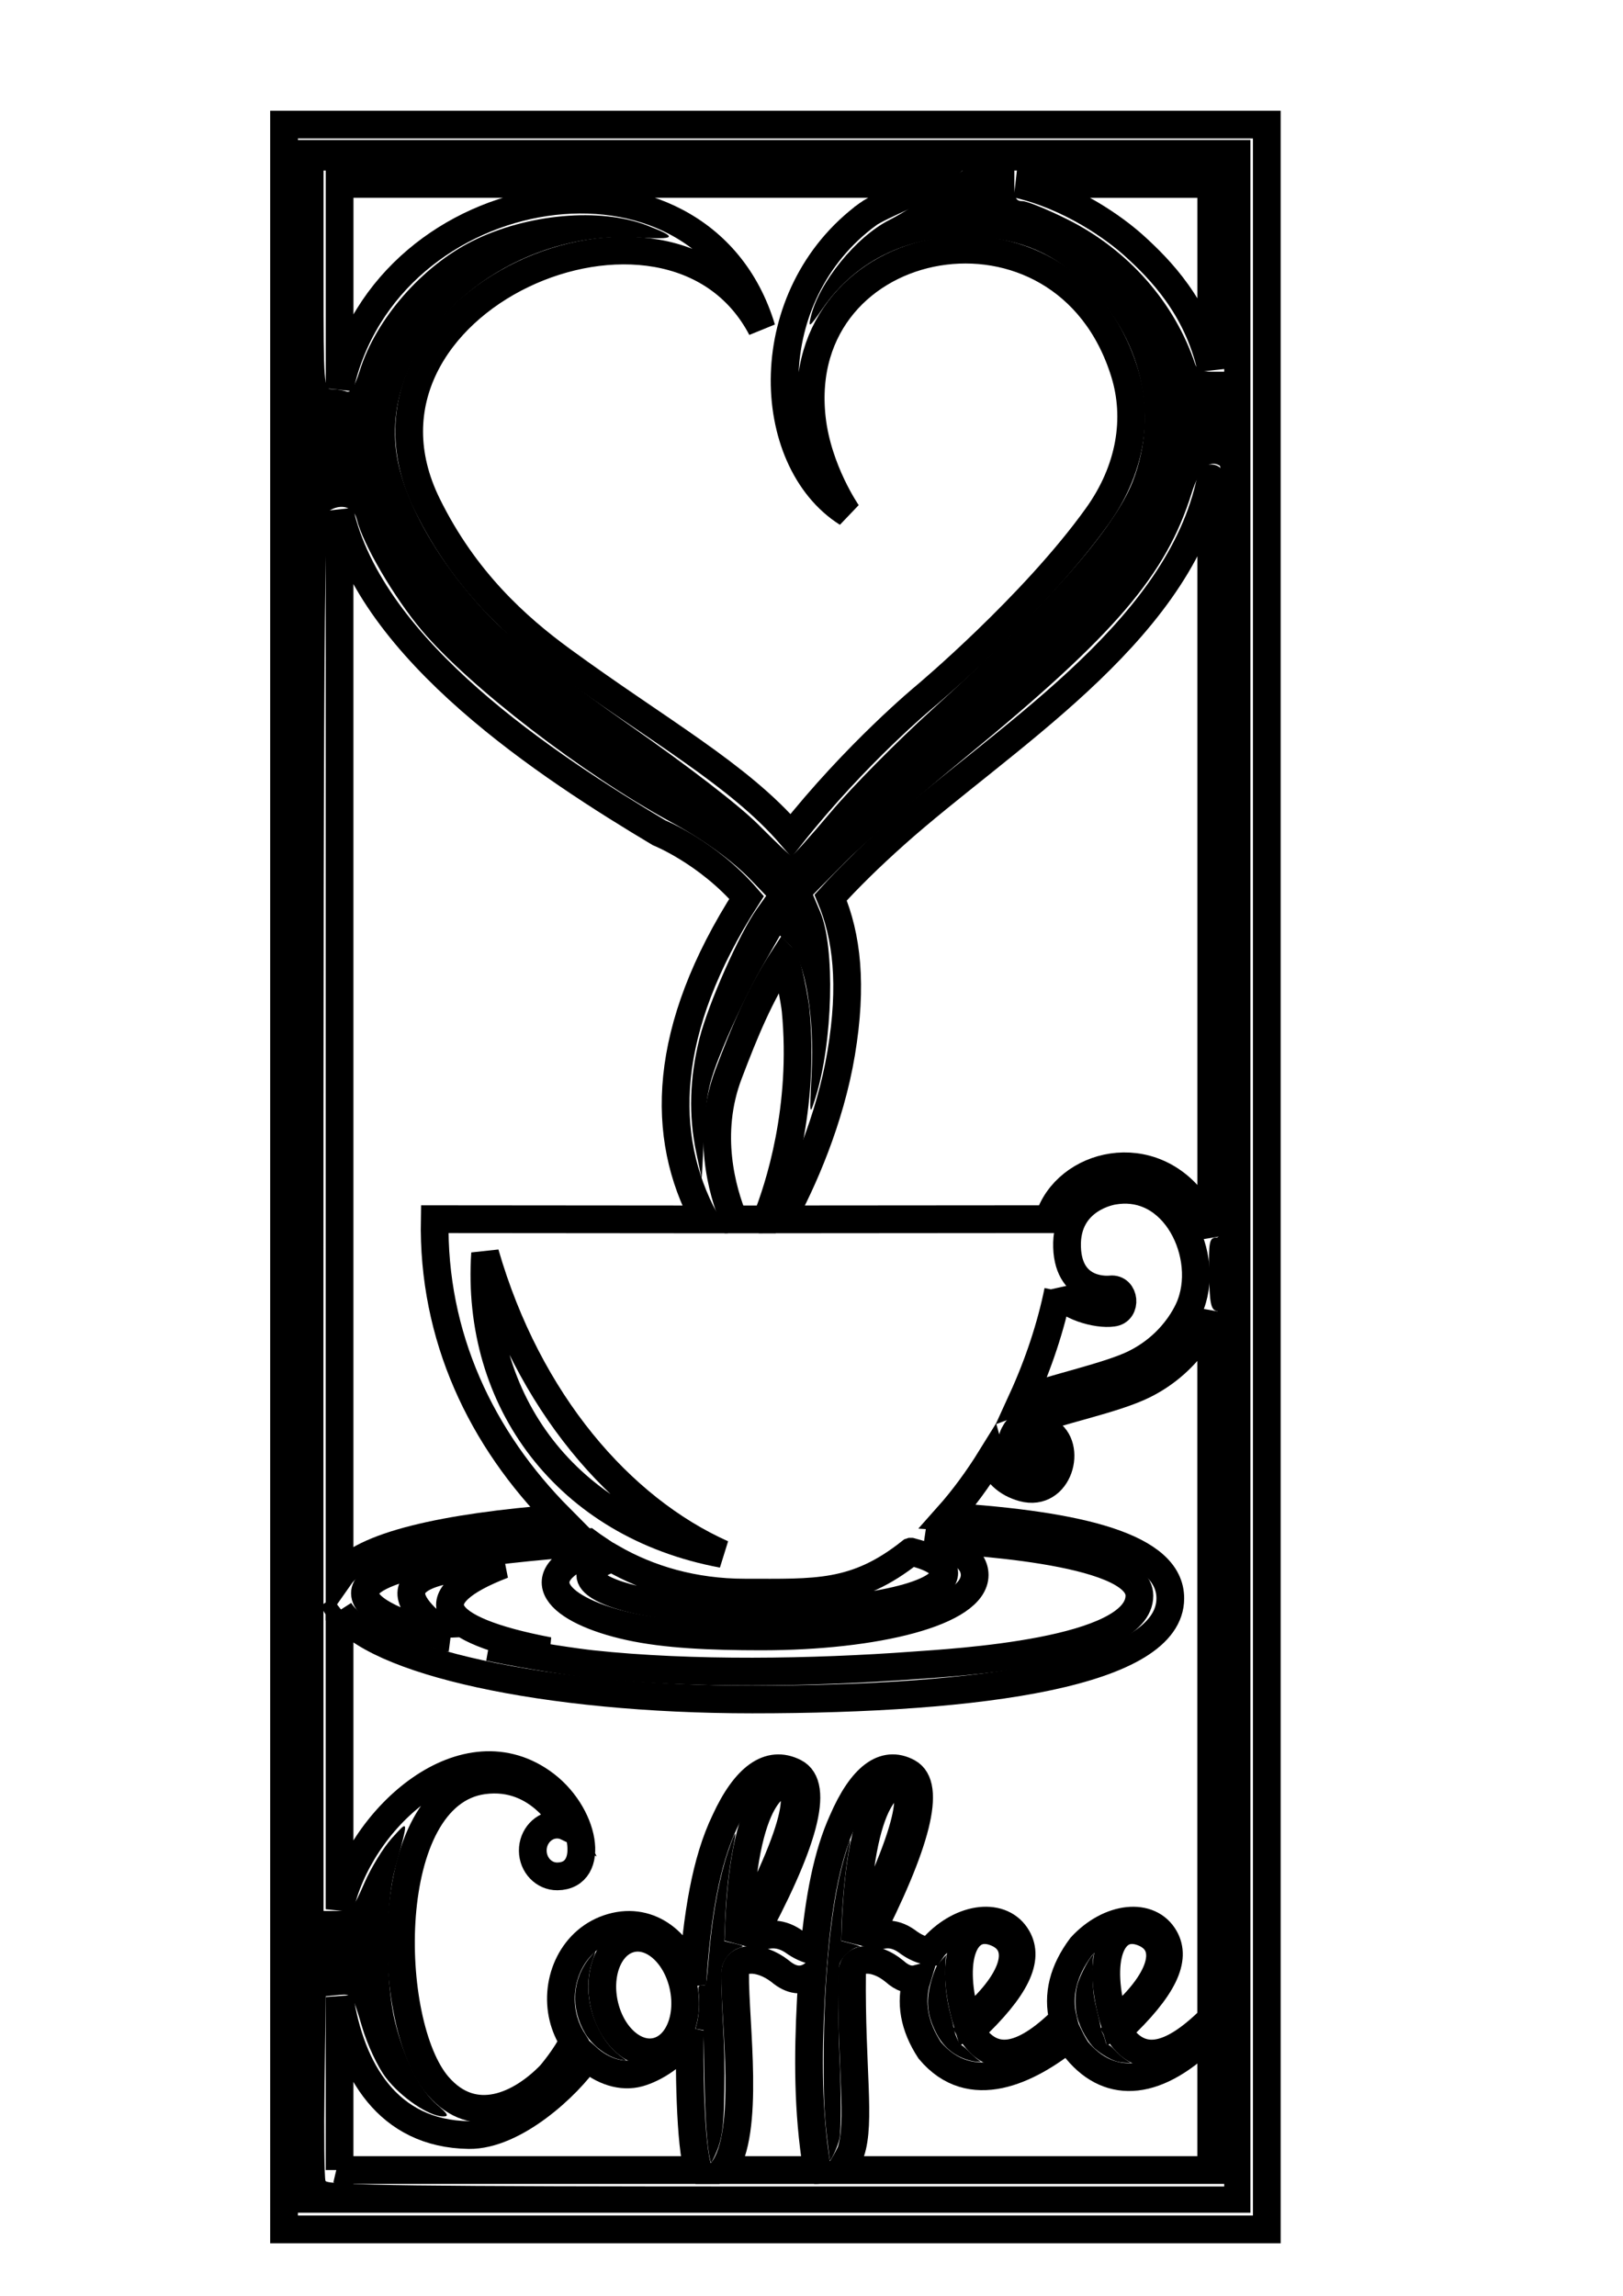 <?xml version="1.0" encoding="UTF-8" standalone="no"?>
<svg
   viewBox="0 0 793.701 1122.52"
   width="793.701"
   height="1122.52"
   version="1.1"
   id="svg3786"
   sodipodi:docname="coffee.svg"
   inkscape:version="1.2.2 (732a01da63, 2022-12-09)"
   xmlns:inkscape="http://www.inkscape.org/namespaces/inkscape"
   xmlns:sodipodi="http://sodipodi.sourceforge.net/DTD/sodipodi-0.dtd"
   xmlns="http://www.w3.org/2000/svg"
   xmlns:svg="http://www.w3.org/2000/svg">
  <sodipodi:namedview
     id="namedview3788"
     pagecolor="#ffffff"
     bordercolor="#000000"
     borderopacity="0.25"
     inkscape:showpageshadow="2"
     inkscape:pageopacity="0.0"
     inkscape:pagecheckerboard="0"
     inkscape:deskcolor="#d1d1d1"
     showgrid="false"
     inkscape:zoom="0.46769782"
     inkscape:cx="149.66929"
     inkscape:cy="598.67715"
     inkscape:window-width="1366"
     inkscape:window-height="705"
     inkscape:window-x="-8"
     inkscape:window-y="-8"
     inkscape:window-maximized="1"
     inkscape:current-layer="g3784" />
  <desc
     id="desc3727">coffe.dxf - scale = 16.850484, origin = (-5.320520, -10.645790), method = auto</desc>
  <defs
     id="defs3742">
    <marker
       id="DistanceX"
       orient="auto"
       refX="0.0"
       refY="0.0"
       style="overflow:visible">
      <path
         d="M 3,-3 L -3,3 M 0,-5 L  0,5"
         style="stroke:#000000; stroke-width:0.5"
         id="path3729" />
    </marker>
    <pattern
       id="Hatch"
       patternUnits="userSpaceOnUse"
       width="8"
       height="8"
       x="0"
       y="0">
      <path
         d="M8 4 l-4,4"
         stroke="#000000"
         stroke-width="0.25"
         linecap="square"
         id="path3732" />
      <path
         d="M6 2 l-4,4"
         stroke="#000000"
         stroke-width="0.25"
         linecap="square"
         id="path3734" />
      <path
         d="M4 0 l-4,4"
         stroke="#000000"
         stroke-width="0.25"
         linecap="square"
         id="path3736" />
    </pattern>
    <symbol
       id="*Model_Space" />
    <symbol
       id="*Paper_Space" />
    <symbol
       id="*Paper_Space0" />
  </defs>
  <g
     inkscape:groupmode="layer"
     inkscape:label="0"
     id="g3744" />
  <g
     inkscape:groupmode="layer"
     inkscape:label="Plan 1"
     id="g3784">
    <path
       d="m 166.052,1061.028 c 0,0 0,-84.591 0,-84.591 5.415,35.541 23.514,66.923 63.241,67.473 22.375,0.312 48.681,-24.39 57.806,-37.9 7.361,6.625 16.819,9.89 25.379,7.498 7.31,-2.046 18.825,-8.629 24.058,-18.907 0.323,-0.636 0.615,-1.293 0.887,-1.972 -0.422,12.815 -0.134,58.394 4.184,68.399 0,0 -175.557,-4e-4 -175.557,-4e-4 z"
       style="fill:none;stroke:#000000;stroke-width:13.567"
       id="path3746" />
    <path
       d="m 399.423,1061.028 c 0,0 -45.855,0 -45.855,0 13.559,-18.244 5.673,-72.129 5.929,-96.064 0.091,-8.457 11.858,-9.06 22.041,-1.142 5.495,4.632 10.739,5.268 15.72,1.907 -0.272,3.9 -0.514,7.897 -0.726,11.99 -1.432,27.299 -1.563,54.685 2.964,82.426 0.286,0.807 0.571,0.883 -0.074,0.883 z"
       style="fill:none;stroke:#000000;stroke-width:13.567"
       id="path3748" />
    <path
       d="m 592.337,993.76 c 0,0 0,67.268 0,67.268 0,0 -181.244,0 -181.244,0 1.533,-2.187 3.176,-5.085 4.931,-8.694 4.971,-14.738 0.181,-41.067 0.645,-87.37 0.091,-8.457 11.152,-9.06 20.731,-1.142 3.801,3.415 7.482,4.654 11.031,3.727 -3.509,11.56 -1.432,23.195 6.221,34.905 19.954,23.819 48.329,9.868 68.434,-6.335 1.018,2.112 2.218,4.223 3.6,6.335 16.254,19.413 39.506,18.001 65.641,-8.705 0,0 0.009,0.011 0.009,0.011 z"
       style="fill:none;stroke:#000000;stroke-width:13.567"
       id="path3750" />
    <path
       d="m 166.052,787.401 c 0,0 0,146.105 0,146.105 8.91,-42.932 59.135,-89.863 98.873,-62.174 21.483,14.97 26.654,45.924 7.635,46.111 -6.564,0.065 -11.949,-5.538 -12.009,-12.529 -0.061,-6.992 5.213,-12.712 11.777,-12.777 1.765,-0.022 3.448,0.377 4.961,1.099 0,0 -12.796,-26.535 -40.887,-22.753 -50.301,6.771 -48.471,119.082 -22.163,149.424 17.636,20.339 40.322,9.62 54.993,-5.516 0,0 7.824,-9.157 11.051,-16.451 -2.188,-3.458 -3.882,-7.336 -4.89,-11.473 -4.406,-18.174 4.769,-38.686 23.786,-44.105 19.007,-5.419 34.615,8.112 39.021,26.286 0.121,0.496 0.232,1.013 0.343,1.53 2.238,-33.645 6.625,-60.308 16.083,-79.883 9.821,-21.374 21.527,-30.057 33.99,-23.658 12.341,6.346 4.689,34.722 -21.951,83.298 7.24,-5.128 14.288,-5.419 21.165,-0.883 3.499,2.532 6.957,4.115 10.366,4.762 2.38,-26.049 6.484,-47.24 13.885,-63.529 9.236,-21.374 20.257,-30.057 31.984,-23.658 11.616,6.345 4.406,34.721 -20.66,83.297 6.806,-5.128 13.441,-5.419 19.914,-0.883 3.972,3.049 7.885,4.73 11.726,5.042 0.534,-0.775 1.089,-1.562 1.674,-2.338 13.834,-14.996 33.506,-17.043 40.766,-4.255 5.879,10.353 -0.131,24.304 -22.828,45.581 10.274,16.504 25.026,14.264 45.243,-5.677 -2.934,-11.958 0.02,-23.83 8.853,-35.637 13.834,-14.996 33.506,-17.043 40.766,-4.255 5.879,10.353 -0.131,24.304 -22.828,45.581 10.335,16.612 25.208,14.231 45.627,-6.054 0,0 0,-345.192 0,-345.192 -0.686,1.896 -8.752,23.173 -32.791,35.185 -14.852,7.423 -42.47,12.594 -58.573,19.079 -6.383,2.575 -11.092,16.666 1.956,20.232 5.455,1.498 5.445,-5.742 4.497,-6.27 -6.251,-3.491 -1.281,-13.618 4.951,-10.138 12.352,6.906 5.455,32.287 -12.09,27.482 -7.885,-2.155 -13.521,-7.336 -15.548,-14.716 -6.484,10.472 -13.633,20.221 -21.316,28.84 64.784,4.137 108.908,14.77 108.908,39.968 0,36.295 -91.514,49.438 -204.456,49.438 -101.628,0 -185.953,-18.842 -201.824,-43.523 0,0 0.019,-0.011 0.019,-0.011 z"
       style="fill:none;stroke:#000000;stroke-width:13.567"
       id="path3752" />
    <path
       d="m 486.898,944.818 c -15.377,-6.022 -23.201,13.122 -14.005,43.847 23.857,-19.758 28.808,-38.051 14.005,-43.847 z"
       style="fill:none;stroke:#000000;stroke-width:13.567"
       id="path3754" />
    <path
       d="m 558.942,944.818 c -15.377,-6.022 -23.202,13.122 -14.005,43.847 23.857,-19.758 28.797,-38.051 14.005,-43.847 z"
       style="fill:none;stroke:#000000;stroke-width:13.567"
       id="path3756" />
    <path
       d="m 418.181,949.052 c 1.694,-76.952 20.439,-77.329 21.951,-76.888 4.427,1.26 11.948,9.642 -21.951,76.888 z"
       style="fill:none;stroke:#000000;stroke-width:13.567"
       id="path3758" />
    <path
       d="m 361.111,949.052 c 1.805,-76.952 21.729,-77.329 23.332,-76.888 4.709,1.26 12.695,9.642 -23.332,76.888 z"
       style="fill:none;stroke:#000000;stroke-width:13.567"
       id="path3760" />
    <path
       d="m 333.957,970.21 c -3.68,-15.201 -15.246,-25.166 -25.813,-22.268 -10.577,2.898 -16.153,17.571 -12.473,32.772 3.68,15.201 15.246,25.166 25.813,22.268 10.577,-2.898 16.153,-17.571 12.473,-32.772 z"
       style="fill:none;stroke:#000000;stroke-width:13.567"
       id="path3762" />
    <path
       d="m 591.339,237.832 c -17.338,73.089 -102.091,124.103 -153.607,170.118 -12.594,11.247 -22.899,21.417 -31.52,30.929 7.945,18.94 10.739,42.554 5.162,76.015 -5.445,32.632 -18.855,62.904 -28.928,81.305 0,0 130.365,-0.097 130.365,-0.097 8.318,-27.493 50.647,-38.202 72.528,-6.14 2.945,4.32 5.304,9.103 7.008,14.156 0,0 0,-365.266 0,-365.266 0,-4.982 0.555,-7.614 -1.008,-1.02 z"
       style="fill:none;stroke:#000000;stroke-width:13.567"
       id="path3764" />
    <path
       d="m 212.586,596.113 c -1.089,57.324 22.667,107.365 61.265,146.191 -56.244,4.352 -97.211,13.402 -107.799,28.538 0,0 0,-521.086 0,-521.086 15.147,68.52 102.53,125.314 156.229,157.406 0,0 23.594,9.437 42.833,31.64 -41.603,64.833 -42.329,116.932 -20.519,157.417 0,0 -132.009,-0.107 -132.009,-0.107 z"
       style="fill:none;stroke:#000000;stroke-width:13.567"
       id="path3766" />
    <path
       d="m 424.554,104.644 c -54.197,39.677 -51.212,120.303 -10.184,146.213 0,0 -14.509,-20.803 -17.353,-46.27 -10.292,-92.267 123.501,-117.403 152.941,-22.333 6.866,22.193 2.955,47.402 -13.41,70.198 -31.44,43.836 -84.144,87.984 -84.144,87.984 0,0 -33.647,27.73 -65.54,68.043 -25.54,-29.755 -65.369,-51.495 -112.336,-85.872 -21.86,-15.998 -47.31,-38.719 -65.581,-75.832 C 160.096,147.545 327.397,74.568 372.454,160.62 342.578,61.26 188.739,85.704 166.073,189.859 c 0,0 0,-99.932 0,-99.932 0,0 289.194,0 289.194,0 -0.6,0.642 -25.556,10.945 -30.713,14.716 z"
       style="fill:none;stroke:#000000;stroke-width:13.567"
       id="path3768" />
    <path
       d="m 592.347,180.379 c -6.856,-30.348 -25.127,-48.792 -37.53,-60.06 -9.73,-8.834 -31.217,-24.326 -57.494,-30.381 0,0 95.023,0 95.023,0 0,0 0,90.44 0,90.44 z"
       style="fill:none;stroke:#000000;stroke-width:13.567"
       id="path3770" />
    <path
       d="m 219.433,800.759 c -22.213,-5.796 -40.968,-13.251 -40.968,-21.805 0,-13.79 57.171,-21.126 109.039,-24.854 1.492,1.11 3.025,2.187 4.588,3.232 -36.813,13.132 -19.077,30.315 15.831,37.943 17.585,3.846 39.586,4.838 64.492,4.838 55.649,0 104.239,-11.786 104.229,-30.036 -0.01,-8.004 -8.833,-14.016 -23.958,-17.689 14.338,0.786 104.522,4.902 104.522,27.763 0,27.859 -90.96,32.729 -110.461,34.162 -49.165,3.62 -108.414,4.589 -157.388,-0.679 -6.383,-0.689 -27.829,-3.62 -50.194,-8.295 8.359,1.217 18.059,1.917 29.12,1.907 -55.033,-10.471 -63.645,-26.308 -22.324,-42.166 -81.803,2.033 -26.633,33.336 -26.528,35.68 z"
       style="fill:none;stroke:#000000;stroke-width:13.567"
       id="path3772" />
    <path
       d="m 445.446,758.712 c -26.993,21.482 -46.473,19.984 -81.159,19.984 -25.188,0 -47.078,-6.583 -64.955,-16.86 -23.524,8.586 -4.215,18.002 19.965,21.966 14.852,2.435 33.426,4.838 54.459,4.838 46.987,0 88.026,-7.962 88.006,-19.521 -0.01,-6.798 -14.58,-9.89 -16.304,-10.407 0,0 -0.01,0 -0.01,0 z"
       style="fill:none;stroke:#000000;stroke-width:13.567"
       id="path3774" />
    <path
       d="m 517.47,631.126 c -3.539,17.452 -9.589,35.735 -17.585,53.219 15.195,-5.624 42.722,-11.484 55.145,-17.69 21.185,-10.579 27.315,-28.915 27.356,-29.044 2.45,-6.636 2.995,-14.049 1.896,-21.277 -2.077,-13.747 -10.134,-27.062 -22.526,-32.287 -5.072,-2.144 -10.89,-2.92 -17.282,-1.81 -0.091,0.021 -23.433,3.372 -22.647,27.579 0.747,23.151 21.205,20.641 21.265,20.641 7.018,-0.775 8.107,10.623 1.089,11.387 -7.593,1.144 -23.196,-3.21 -26.711,-10.72 z"
       style="fill:none;stroke:#000000;stroke-width:13.567"
       id="path3776" />
    <path
       d="m 383.162,468.56 c -11.787,18.196 -18.905,35.659 -26.831,56.505 -11.162,29.346 -3.166,57.259 2.511,71.157 0,0 15.931,0 15.931,0 6.131,-15.363 18.916,-54.307 14.308,-102.345 -0.37,-3.864 -3.799,-23.15 -5.919,-25.317 z"
       style="fill:none;stroke:#000000;stroke-width:13.567"
       id="path3778" />
    <path
       d="m 237.229,612.812 c -4.769,72.277 40.111,132.854 116.077,146.978 C 303.586,737.597 258.263,685.563 237.229,612.812 Z"
       style="fill:none;stroke:#000000;stroke-width:13.567"
       id="path3780" />
    <path
       d="m 138.909,60.926 c 0,0 480.592,0 480.592,0 0,0 0,1029.114 0,1029.114 0,0 -480.592,0 -480.592,0 0,0 0,-1029.114 0,-1029.114 z"
       style="fill:none;stroke:#000000;stroke-width:13.567"
       id="path3782" />
    <path
       style="fill:#000000;stroke-width:2.138"
       d="M 145.393,575.158 V 68.42 H 378.449 611.506 V 575.158 1081.895 H 378.449 145.393 Z m 453.284,280.252 c 0,-197.437 -0.27,-213.709 -3.552,-214.348 -2.94,-0.572 -3.601,-3.733 -3.833,-18.331 -0.249,-15.638 0.155,-17.64 3.552,-17.64 3.656,0 3.833,-8.682 3.833,-188.029 0,-124.158 -0.733,-188.482 -2.157,-189.363 -5.165,-3.192 -10.04,1.556 -13.753,13.398 -12.574,40.097 -37.171,68.858 -110.153,128.8 -24.155,19.839 -50.923,43.161 -59.485,51.827 l -15.567,15.757 3.578,8.436 c 7.345,17.316 6.153,63.74 -2.329,90.765 -2.929,9.331 -2.984,8.989 -1.9,-11.77 1.444,-27.645 -3.16,-55.16 -10.451,-62.451 l -5.033,-5.033 -9.267,16.196 c -5.097,8.908 -13.152,25.535 -17.9,36.949 -7.633,18.347 -8.776,23.357 -9.862,43.204 l -1.228,22.45 -2.673,-12.651 c -3.835,-18.153 -3.304,-36.559 1.615,-55.962 4.286,-16.907 19.548,-51.315 28.067,-63.279 l 4.517,-6.343 -7.21,-7.492 c -9.319,-9.682 -23.208,-19.765 -39.282,-28.517 -43,-23.411 -98.66,-66.206 -121.928,-93.747 -13.472,-15.945 -28.983,-42.463 -31.782,-54.333 -1.415,-5.999 -7.648,-7.897 -13.575,-4.132 -2.551,1.62 -2.896,78.882 -2.721,610.293 l 0.024,74.3 h 7.008 c 6.569,0 7.382,-0.858 12.987,-13.724 3.288,-7.548 9.342,-17.41 13.453,-21.916 8.345,-9.145 8.276,-9.879 1.438,15.328 -4.656,17.163 -4.642,55.158 0.027,74.319 4.496,18.45 12.242,33.712 20.738,40.861 5.243,4.412 5.842,5.616 2.778,5.589 -6.914,-0.062 -20.613,-9.35 -27.918,-18.928 -4.074,-5.342 -9.102,-16.099 -11.783,-25.212 -4.576,-15.553 -4.816,-15.881 -11.167,-15.259 l -6.491,0.636 -0.58,43.774 c -0.319,24.076 -0.109,45.003 0.467,46.504 0.841,2.191 44.393,2.73 220.273,2.73 h 219.226 z M 406.536,396.809 c 10.156,-12.057 32.285,-34.447 49.177,-49.756 56.254,-50.984 89.417,-88.712 98.32,-111.858 12.817,-33.322 3.816,-70.943 -23.053,-96.355 -15.972,-15.105 -31.608,-21.824 -53.473,-22.978 -31.644,-1.669 -58.346,10.727 -75.124,34.876 -6.473,9.317 -7.233,9.866 -5.912,4.276 3.973,-16.823 22.164,-39.251 38.504,-47.473 5.955,-2.996 16.454,-9.657 23.332,-14.801 l 12.506,-9.353 H 314.517 158.222 v 53.453 c 0,51.268 0.168,53.453 4.101,53.453 2.256,0 5.438,0.513 7.071,1.139 2.085,0.8 4.051,-2.291 6.599,-10.374 7.919,-25.123 30.339,-50.839 55.118,-63.221 26.64,-13.312 62.392,-16.498 85.333,-7.605 15.275,5.922 14.436,6.987 -4.607,5.85 -68.215,-4.074 -128.993,52.822 -117.225,109.739 5.021,24.283 23.822,55.026 48.328,79.023 8.754,8.572 36.553,29.883 64.149,49.177 29.823,20.852 54.542,39.911 63.772,49.173 8.29,8.318 15.554,15.217 16.142,15.329 0.588,0.113 9.378,-9.659 19.534,-21.716 z M 598.677,132.564 V 83.387 h -51.315 -51.315 v 7.483 c 0,5.905 0.85,7.483 4.029,7.483 2.216,0 12.078,4.01 21.916,8.912 29.646,14.77 52.388,40.518 62.474,70.734 0.823,2.466 3.459,3.742 7.731,3.742 h 6.481 z"
       id="path16002" />
    <path
       style="fill:#000000;stroke-width:0.535"
       d="m 303.25,1007.036 c -6.17,-1.22 -13.532,-6.763 -17.147,-12.911 -7.199,-12.245 -6.296,-26.433 2.358,-37.056 1.341,-1.646 2.522,-2.909 2.624,-2.807 0.102,0.102 -0.385,1.759 -1.082,3.68 -3.798,10.462 -2.837,22.868 2.623,33.884 3.19,6.435 7.012,10.919 12.62,14.805 1.451,1.006 1.251,1.046 -1.996,0.404 z"
       id="path16004" />
    <path
       style="fill:#000000;stroke-width:0.535"
       d="m 347.278,1056.104 c -1.607,-6.785 -2.502,-20.2 -2.871,-43.037 l -0.331,-20.453 -1.993,-0.319 -1.993,-0.319 0.679,-2.573 c 1.012,-3.838 1.43,-10.476 0.915,-14.53 -0.492,-3.866 -0.328,-4.162 2.299,-4.162 1.466,0 1.365,0.537 2.658,-14.165 1.603,-18.22 4.208,-33.604 7.804,-46.084 1.8,-6.245 4.756,-14.234 5.129,-13.86 0.138,0.138 -0.242,2.738 -0.844,5.777 -2.271,11.45 -3.603,23.6 -4.154,37.892 l -0.341,8.848 4.383,1.001 c 2.41,0.551 4.483,1.164 4.606,1.363 0.123,0.199 -0.671,0.631 -1.763,0.961 -2.914,0.878 -5.959,3.652 -7.396,6.738 -1.117,2.399 -1.263,3.492 -1.267,9.511 -0.003,3.74 0.377,13.602 0.844,21.916 0.581,10.342 0.77,20.18 0.597,31.152 -0.257,16.337 -0.782,21.45 -2.852,27.777 -0.883,2.698 -3.248,7.769 -3.624,7.769 -0.11,0 -0.328,-0.541 -0.485,-1.203 z"
       id="path16006" />
    <path
       style="fill:#000000;stroke-width:0.535"
       d="m 405.711,1055.814 c 0,-0.233 -0.349,-3.179 -0.775,-6.548 -1.776,-14.032 -2.123,-20.968 -2.107,-42.206 0.031,-41.252 3.636,-76.518 10.107,-98.889 2.909,-10.057 3.495,-10.942 2.124,-3.207 -1.794,10.116 -3.293,26.334 -3.556,38.466 l -0.121,5.592 4.342,1.09 c 4.218,1.059 6.076,1.892 4.219,1.892 -2.991,0 -8.418,4.906 -9.421,8.518 -0.701,2.525 -0.679,29.15 0.037,44.936 0.826,18.195 0.836,35.918 0.022,40.05 -0.796,4.043 -4.871,12.666 -4.871,10.307 z"
       id="path16008" />
    <path
       style="fill:#000000;stroke-width:0.535"
       d="m 546.623,1008.069 c -3.121,-0.733 -7.878,-3.453 -11.171,-6.388 -3.403,-3.033 -7.213,-9.827 -8.674,-15.468 -1.149,-4.435 -1.151,-11.055 -0.004,-15.501 0.953,-3.698 4.821,-11.505 7.018,-14.165 l 1.324,-1.604 -0.421,1.604 c -0.638,2.431 -0.447,14.977 0.296,19.51 0.361,2.205 1.162,5.933 1.779,8.285 0.617,2.352 1.238,5.233 1.381,6.403 0.143,1.17 0.575,2.613 0.959,3.207 0.385,0.594 0.987,2.236 1.34,3.649 0.471,1.888 0.847,2.49 1.421,2.269 0.491,-0.188 1.689,0.711 3.229,2.424 1.347,1.498 3.666,3.544 5.155,4.546 l 2.706,1.822 -2.131,-0.054 c -1.172,-0.03 -3.065,-0.273 -4.206,-0.541 z"
       id="path16010" />
    <path
       style="fill:#000000;stroke-width:0.535"
       d="m 472.954,1007.097 c -6.964,-2.227 -11.998,-6.661 -15.362,-13.533 -4.388,-8.963 -4.91,-15.68 -1.993,-25.611 1.171,-3.986 2.265,-6.61 3.196,-7.664 0.779,-0.882 2.036,-2.325 2.793,-3.207 1.332,-1.551 1.365,-1.56 0.996,-0.267 -0.209,0.735 -0.369,4.463 -0.354,8.285 0.028,7.188 0.895,13.473 2.878,20.868 0.628,2.34 1.212,4.856 1.298,5.591 0.284,2.412 2.78,8.285 3.525,8.295 0.401,0.006 2.051,1.346 3.666,2.979 1.615,1.633 3.659,3.485 4.541,4.115 l 1.604,1.147 -1.871,-0.012 c -1.029,-0.01 -3.242,-0.45 -4.919,-0.986 z"
       id="path16012" />
  </g>
</svg>
